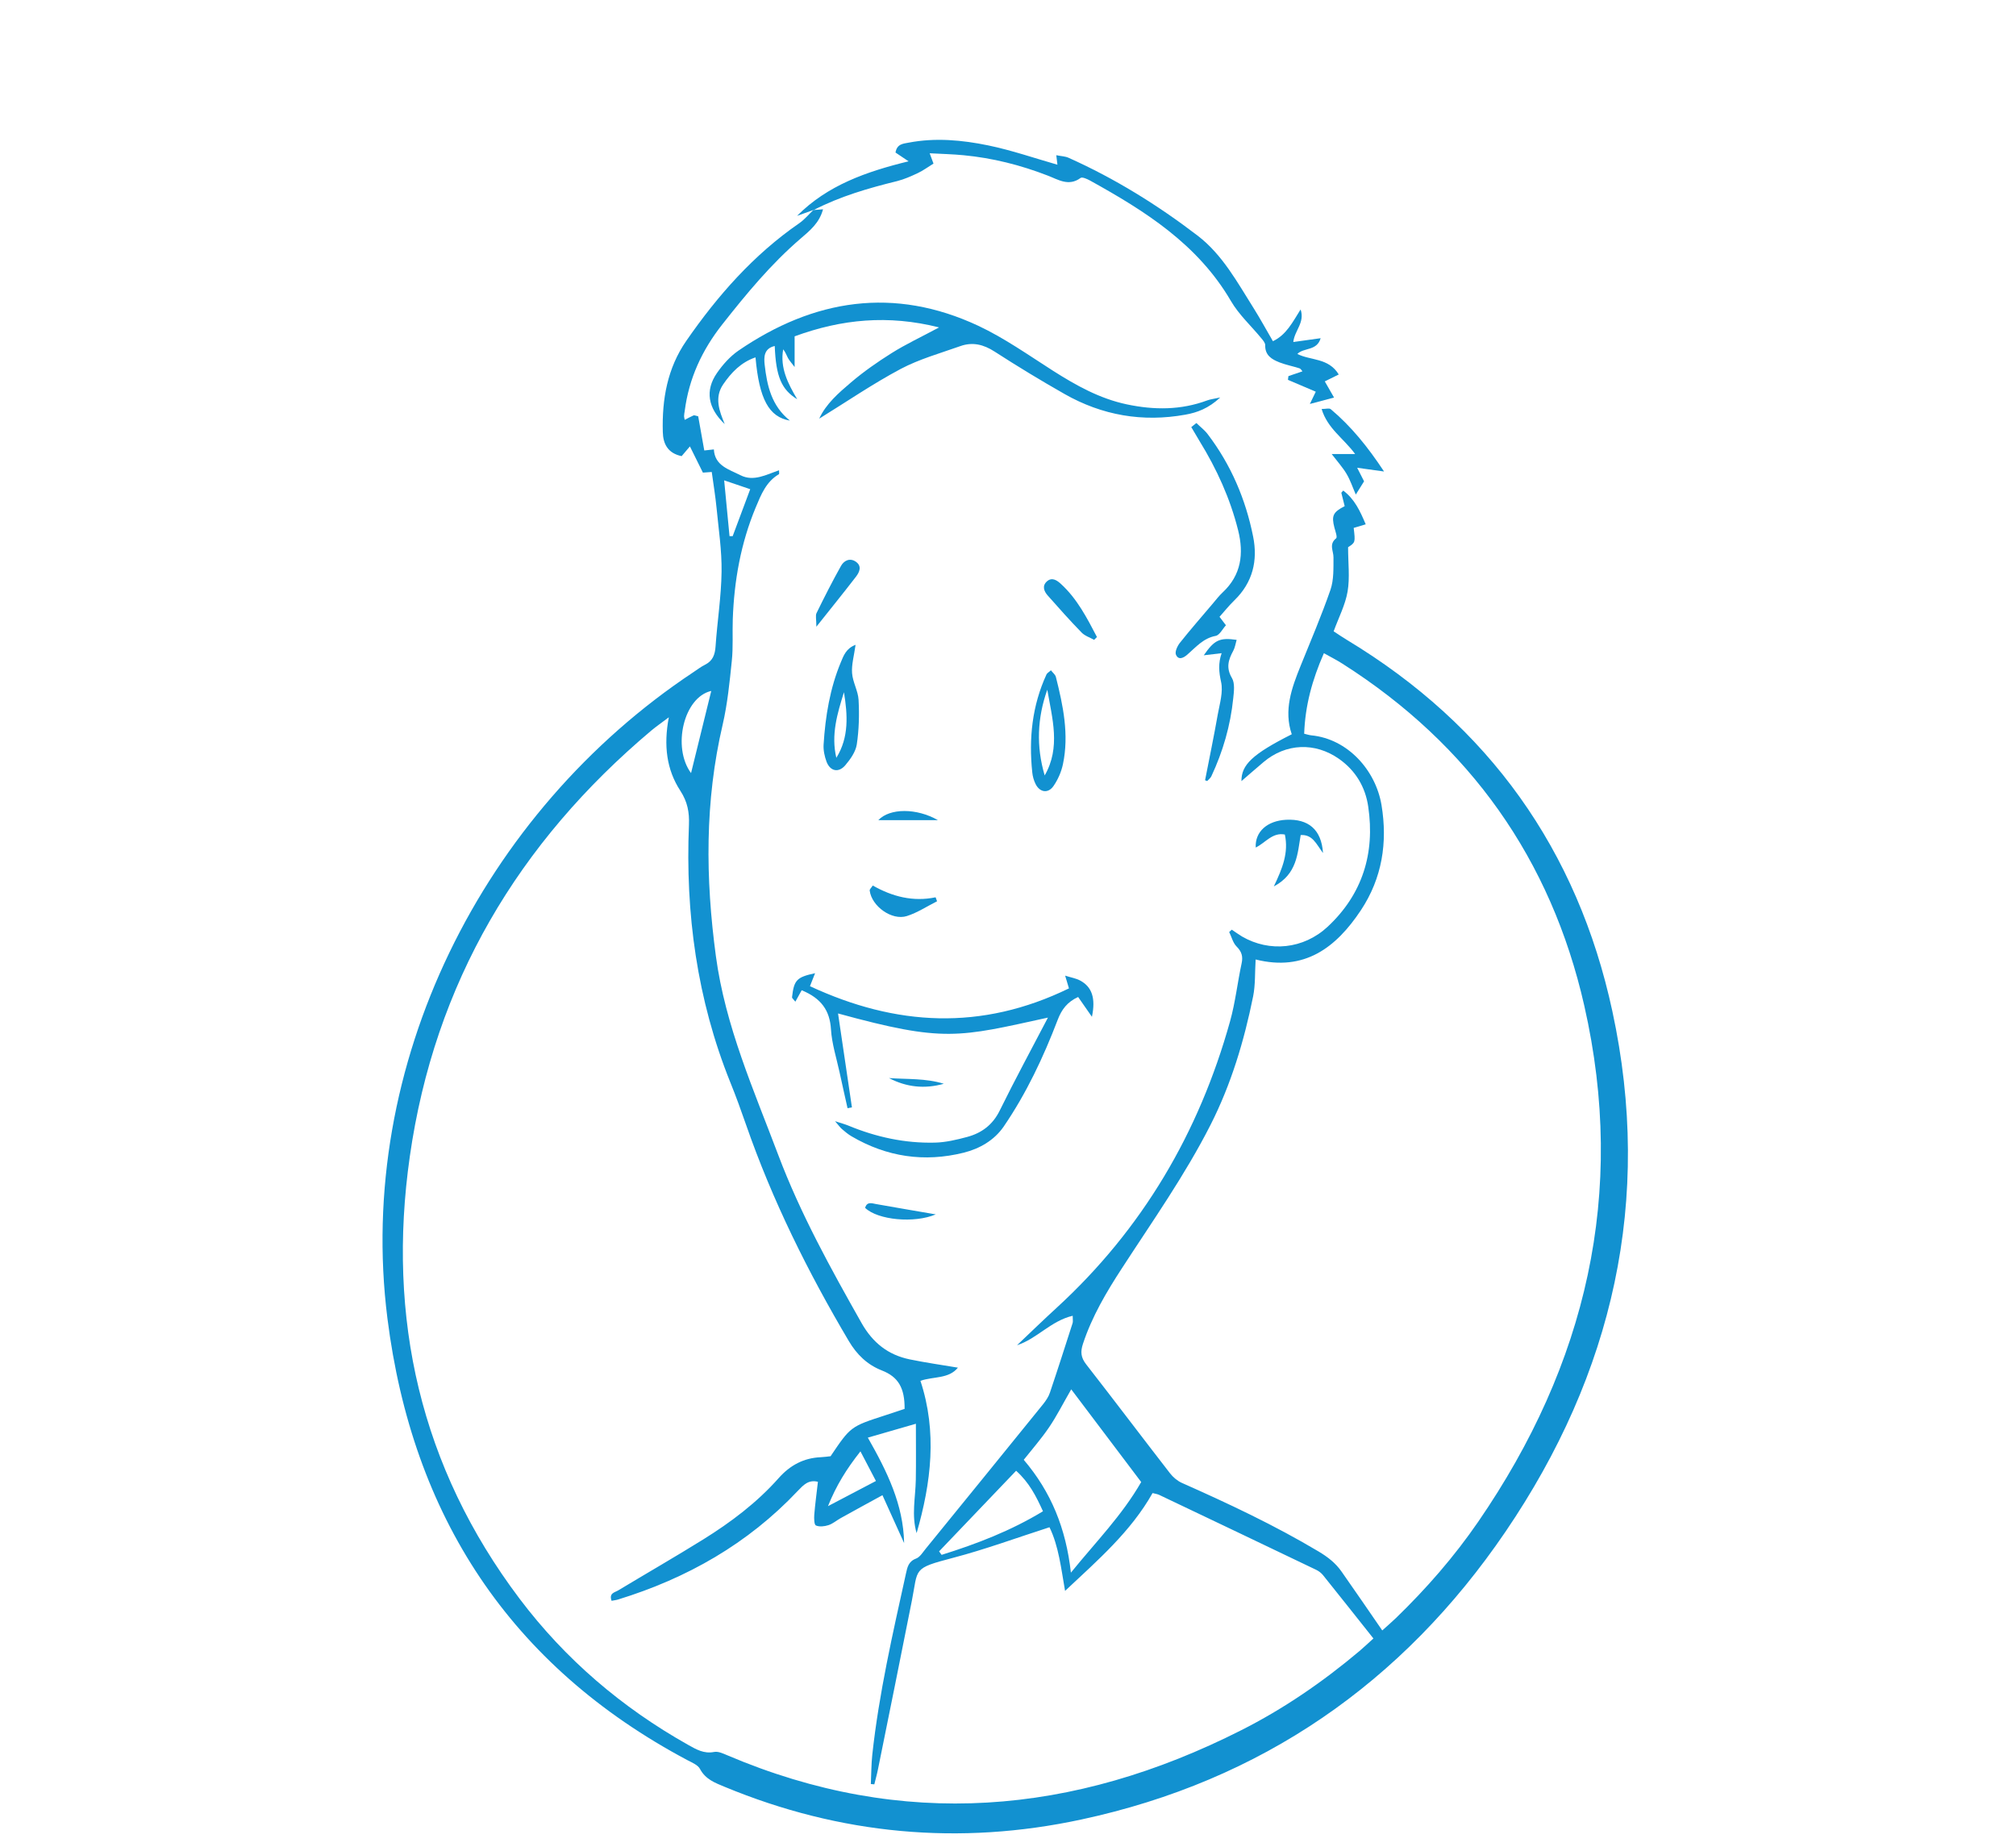 <?xml version="1.0" encoding="utf-8"?>
<!-- Generator: Adobe Illustrator 25.0.1, SVG Export Plug-In . SVG Version: 6.00 Build 0)  -->
<svg version="1.1" id="Layer_3" xmlns="http://www.w3.org/2000/svg" xmlns:xlink="http://www.w3.org/1999/xlink" x="0px" y="0px"
	 viewBox="0 0 248.38 227.48" style="enable-background:new 0 0 248.38 227.48;" xml:space="preserve">
<style type="text/css">
	.st0{fill:#1291D0;}
</style>
<g>
	<path class="st0" d="M100.25,25.87c0.33-0.03,0.66-0.05,1.15-0.09c-0.45,1.7-1.64,2.64-2.74,3.59c-3.66,3.14-6.7,6.82-9.67,10.59
		c-2.5,3.17-4.12,6.67-4.63,10.67c-0.03,0.21-0.08,0.42-0.08,0.64c0,0.14,0.05,0.28,0.08,0.45c0.37-0.19,0.72-0.39,1.09-0.55
		c0.11-0.04,0.27,0.05,0.57,0.11c0.23,1.31,0.48,2.69,0.75,4.21c0.36-0.04,0.68-0.07,1.18-0.13c0.11,2.02,1.87,2.46,3.28,3.18
		c1.61,0.82,3.17-0.07,4.75-0.61c0,0.26,0.04,0.45-0.01,0.48c-1.58,0.93-2.2,2.51-2.86,4.09c-1.84,4.41-2.66,9.03-2.83,13.78
		c-0.06,1.71,0.06,3.44-0.12,5.14c-0.27,2.62-0.53,5.26-1.12,7.82c-2.22,9.47-2.13,18.97-0.84,28.54
		c1.16,8.62,4.66,16.47,7.68,24.48c2.73,7.24,6.47,14,10.27,20.72c1.38,2.43,3.27,3.92,5.93,4.47c1.94,0.4,3.91,0.68,5.94,1.02
		c-1.15,1.41-3,1.06-4.62,1.62c2.08,6.3,1.33,12.54-0.47,18.76c-0.65-2.19-0.14-4.38-0.1-6.56c0.04-2.2,0.01-4.41,0.01-6.91
		c-2.05,0.59-3.94,1.14-5.92,1.71c2.39,4.2,4.38,8.25,4.47,12.99c-0.86-1.9-1.72-3.81-2.67-5.9c-1.83,1-3.5,1.91-5.17,2.84
		c-0.5,0.28-0.95,0.68-1.48,0.85c-0.49,0.16-1.12,0.23-1.55,0.04c-0.22-0.1-0.23-0.87-0.2-1.32c0.11-1.33,0.29-2.66,0.45-4.06
		c-1.17-0.29-1.78,0.39-2.5,1.14c-6.13,6.49-13.63,10.75-22.12,13.36c-0.25,0.08-0.53,0.1-0.8,0.16c-0.35-0.95,0.39-1.03,0.81-1.28
		c3.49-2.1,7.02-4.13,10.48-6.28c3.41-2.12,6.61-4.53,9.29-7.55c1.41-1.59,3.09-2.49,5.21-2.58c0.42-0.02,0.84-0.08,1.19-0.12
		c2.47-3.66,2.47-3.66,6.73-5.04c0.81-0.26,1.62-0.54,2.39-0.79c0.02-2.57-0.77-3.94-2.79-4.73c-1.82-0.71-3.1-1.97-4.08-3.62
		c-5.04-8.51-9.42-17.32-12.67-26.67c-0.61-1.75-1.24-3.5-1.94-5.22c-4.1-10.19-5.54-20.8-5.09-31.71c0.06-1.54-0.17-2.82-1.06-4.19
		c-1.69-2.59-2.08-5.57-1.42-9.05c-0.92,0.69-1.55,1.13-2.13,1.61c-16.42,13.81-26.74,31.17-29.78,52.48
		c-2.84,19.89,1.29,38.26,13.52,54.48c5.63,7.46,12.61,13.42,20.76,18c1,0.56,1.95,1.13,3.21,0.88c0.5-0.1,1.11,0.19,1.63,0.41
		c21.6,9.2,42.67,7.36,63.3-3.08c5.25-2.65,10.08-5.97,14.58-9.76c0.59-0.5,1.14-1.03,1.72-1.55c-2.13-2.68-4.16-5.25-6.21-7.8
		c-0.22-0.27-0.52-0.5-0.83-0.65c-6.44-3.09-12.89-6.16-19.34-9.23c-0.25-0.12-0.55-0.15-0.83-0.23
		c-2.68,4.75-6.73,8.25-10.78,12.05c-0.49-2.79-0.79-5.53-1.92-7.84c-4.04,1.3-7.92,2.73-11.89,3.77c-5.03,1.32-4.27,1.27-5.07,5.3
		c-1.37,6.94-2.78,13.86-4.18,20.79c-0.12,0.61-0.3,1.21-0.44,1.81c-0.14-0.01-0.28-0.03-0.43-0.04c0.06-1.21,0.05-2.42,0.18-3.62
		c0.82-7.54,2.52-14.92,4.15-22.32c0.17-0.77,0.31-1.48,1.24-1.83c0.48-0.18,0.82-0.76,1.18-1.2c4.83-5.93,9.65-11.86,14.46-17.8
		c0.35-0.44,0.69-0.93,0.86-1.46c0.96-2.84,1.87-5.69,2.79-8.55c0.06-0.19,0.01-0.41,0.01-0.9c-2.69,0.63-4.38,2.82-6.86,3.63
		c1.63-1.55,3.24-3.11,4.9-4.63c10.55-9.68,17.52-21.54,21.35-35.28c0.65-2.33,0.91-4.76,1.42-7.12c0.19-0.87,0.01-1.46-0.62-2.09
		c-0.45-0.45-0.61-1.18-0.91-1.78c0.11-0.1,0.22-0.19,0.32-0.29c0.42,0.28,0.83,0.58,1.26,0.84c3.39,1.97,7.58,1.56,10.55-1.2
		c4.3-4.01,5.85-9.06,5-14.8c-0.35-2.4-1.54-4.43-3.6-5.88c-2.95-2.07-6.54-1.93-9.29,0.39c-0.97,0.82-1.92,1.65-2.73,2.35
		c-0.01-2,1.32-3.31,6.2-5.77c-1.01-2.94-0.02-5.69,1.09-8.43c1.26-3.11,2.58-6.2,3.68-9.37c0.42-1.23,0.36-2.64,0.37-3.98
		c0.01-0.81-0.6-1.62,0.33-2.36c0.17-0.14-0.1-0.88-0.22-1.33c-0.37-1.45-0.17-1.89,1.27-2.63c-0.14-0.54-0.28-1.08-0.41-1.63
		c-0.01-0.04,0.08-0.11,0.23-0.29c1.4,1.05,2.08,2.52,2.77,4.16c-0.58,0.17-1.03,0.3-1.48,0.44c0.21,1.79,0.21,1.79-0.69,2.38
		c0,1.95,0.23,3.74-0.06,5.45c-0.28,1.65-1.1,3.21-1.72,4.91c0.59,0.38,1.1,0.74,1.64,1.06c17.48,10.54,28.42,25.89,32.7,45.74
		c5.01,23.2,0.07,44.65-13.16,64.1c-12.67,18.63-30.1,30.7-52.26,35.46c-15.02,3.23-29.71,1.87-43.94-4.02
		c-1.18-0.49-2.37-0.92-3.05-2.21c-0.26-0.49-0.98-0.78-1.53-1.07c-21.92-11.64-33.92-30.17-36.98-54.44
		c-3.94-31.26,11.75-62.37,37.7-79.59c0.48-0.32,0.94-0.67,1.44-0.92c0.95-0.48,1.22-1.24,1.29-2.26c0.21-3.06,0.7-6.12,0.74-9.18
		c0.04-2.63-0.37-5.26-0.62-7.89c-0.14-1.42-0.37-2.82-0.59-4.41c-0.4,0.03-0.71,0.06-1.09,0.08c-0.51-1.02-1.03-2.08-1.6-3.23
		c-0.43,0.51-0.73,0.86-1.02,1.2c-1.72-0.36-2.29-1.53-2.32-2.99c-0.11-4.01,0.56-7.85,2.9-11.22c3.85-5.56,8.27-10.58,13.88-14.46
		c0.69-0.47,1.23-1.15,1.85-1.73L100.25,25.87z M170.3,200.84c0.63-0.57,1.17-1.03,1.68-1.52c3.76-3.64,7.19-7.57,10.15-11.88
		c13.3-19.34,18.3-40.51,13.06-63.56c-4.09-18.01-14.1-32.14-29.77-42.11c-0.7-0.45-1.44-0.82-2.31-1.31
		c-1.45,3.3-2.31,6.47-2.43,9.92c0.33,0.08,0.6,0.17,0.87,0.2c4.5,0.43,7.95,4.31,8.66,8.6c0.76,4.59,0.08,8.99-2.54,12.94
		c-3.06,4.61-6.95,7.58-12.97,6.07c-0.1,1.59-0.02,3.11-0.31,4.55c-1.11,5.48-2.7,10.8-5.24,15.81c-3.15,6.2-7.15,11.86-10.92,17.67
		c-1.91,2.93-3.69,5.94-4.8,9.3c-0.33,0.99-0.27,1.69,0.39,2.54c3.47,4.45,6.87,8.96,10.33,13.42c0.37,0.48,0.9,0.93,1.45,1.18
		c5.75,2.55,11.43,5.22,16.85,8.45c1.14,0.68,2.11,1.43,2.85,2.5C166.93,195.94,168.55,198.29,170.3,200.84z M131.98,171.14
		c-1.04,1.8-1.79,3.3-2.73,4.68c-0.95,1.4-2.07,2.68-3.12,4c3.38,3.97,5.2,8.45,5.81,13.9c3.1-3.82,6.29-7.04,8.66-11.16
		C137.75,178.79,134.97,175.1,131.98,171.14z M115.7,191.1c0.1,0.14,0.21,0.29,0.31,0.43c4.32-1.35,8.52-2.96,12.49-5.37
		c-0.85-1.86-1.68-3.52-3.31-4.99C121.96,184.55,118.83,187.83,115.7,191.1z M87.63,85.11c-3.4,0.77-4.84,6.95-2.49,10.12
		C85.96,91.87,86.79,88.53,87.63,85.11z M106.01,178.78c-1.74,2.21-2.97,4.19-4,6.75c2.21-1.16,3.99-2.09,5.91-3.1
		C107.32,181.28,106.74,180.18,106.01,178.78z M92.43,60.26c-1.01-0.34-1.99-0.67-3.21-1.09c0.23,2.43,0.45,4.65,0.66,6.87
		c0.13,0,0.26,0,0.39,0C90.98,64.14,91.69,62.24,92.43,60.26z"/>
	<path class="st0" d="M97.9,41.43c0,1.32,0,2.38,0,3.78c-0.39-0.52-0.65-0.8-0.82-1.11c-0.19-0.35-0.31-0.74-0.59-1.07
		c-0.4,2.29,0.58,4.2,1.73,6.15c-1.95-1.2-2.62-2.8-2.77-6.56c-1.36,0.31-1.34,1.41-1.24,2.31c0.29,2.58,0.85,5.08,3.11,6.88
		c-2.59-0.44-3.78-2.64-4.24-7.79c-1.79,0.61-2.99,1.87-3.99,3.34c-1.09,1.61-0.48,3.26,0.2,4.88c-2.09-1.97-2.44-4.15-0.96-6.29
		c0.72-1.04,1.62-2.05,2.65-2.76c9.29-6.36,19.17-7.92,29.57-3.05c3.21,1.51,6.16,3.6,9.17,5.52c2.85,1.81,5.75,3.44,9.11,4.15
		c3.36,0.71,6.66,0.72,9.91-0.49c0.38-0.14,0.79-0.18,1.6-0.36c-1.45,1.35-2.84,1.86-4.3,2.12c-5.26,0.95-10.25,0.09-14.89-2.55
		c-2.92-1.66-5.79-3.4-8.61-5.22c-1.36-0.88-2.72-1.21-4.21-0.68c-2.48,0.88-5.06,1.6-7.37,2.82c-3.45,1.84-6.69,4.06-10.03,6.12
		c0.83-1.81,2.38-3.16,3.9-4.45c1.57-1.34,3.28-2.53,5.03-3.63c1.74-1.09,3.62-1.97,5.84-3.16C109.42,38.75,103.7,39.31,97.9,41.43z
		"/>
	<path class="st0" d="M100.32,25.83c-0.71,0.25-1.41,0.5-2.12,0.76c3.75-3.77,8.51-5.44,13.74-6.72c-0.69-0.46-1.16-0.78-1.61-1.08
		c0.18-1.07,0.95-1.09,1.63-1.22c3.29-0.63,6.58-0.32,9.79,0.34c2.9,0.6,5.73,1.58,8.53,2.38c-0.02-0.2-0.07-0.58-0.14-1.17
		c0.6,0.12,1.09,0.13,1.5,0.31c5.7,2.55,10.98,5.82,15.93,9.61c3.06,2.35,4.88,5.75,6.9,8.95c0.8,1.27,1.51,2.59,2.36,4.04
		c1.66-0.79,2.41-2.33,3.41-3.91c0.55,1.62-0.75,2.59-0.9,4.01c1.12-0.16,2.16-0.3,3.37-0.47c-0.46,1.6-2.08,1.13-2.87,1.94
		c1.62,0.83,3.84,0.45,5.1,2.53c-0.65,0.32-1.18,0.59-1.72,0.85c0.32,0.56,0.67,1.17,1.14,1.99c-1.07,0.29-1.85,0.49-2.98,0.79
		c0.33-0.68,0.51-1.06,0.73-1.51c-1.09-0.46-2.26-0.96-3.43-1.46c0.02-0.15,0.04-0.3,0.06-0.46c0.56-0.19,1.12-0.39,1.73-0.59
		c-0.11-0.12-0.21-0.32-0.37-0.37c-0.81-0.26-1.66-0.42-2.46-0.73c-0.94-0.37-1.79-0.86-1.76-2.11c0.01-0.28-0.25-0.59-0.46-0.84
		c-1.26-1.54-2.78-2.92-3.77-4.62c-4.08-6.99-10.57-11.08-17.37-14.84c-0.35-0.19-0.95-0.46-1.15-0.31
		c-1.46,1.08-2.76,0.2-4.04-0.29c-3.35-1.3-6.8-2.17-10.38-2.51c-1.34-0.13-2.69-0.16-4.17-0.24c0.21,0.56,0.34,0.93,0.47,1.27
		c-0.67,0.41-1.27,0.86-1.93,1.17c-0.83,0.39-1.68,0.77-2.56,0.99c-3.54,0.87-7.03,1.88-10.29,3.57
		C100.25,25.87,100.32,25.83,100.32,25.83z"/>
	<path class="st0" d="M131.7,121.75c-0.19-0.62-0.29-0.95-0.47-1.57c0.74,0.24,1.35,0.33,1.86,0.61c1.45,0.78,1.92,2.18,1.44,4.46
		c-0.62-0.9-1.15-1.66-1.7-2.44c-1.33,0.61-2.03,1.53-2.52,2.82c-1.76,4.6-3.86,9.06-6.65,13.14c-1.17,1.7-2.97,2.73-4.93,3.22
		c-4.85,1.21-9.49,0.52-13.82-2.02c-0.43-0.25-0.81-0.58-1.19-0.9c-0.21-0.18-0.37-0.42-0.84-0.96c0.81,0.26,1.25,0.38,1.66,0.55
		c3.41,1.41,6.95,2.18,10.64,2.09c1.33-0.03,2.68-0.35,3.98-0.7c1.78-0.48,3.14-1.48,4.01-3.25c1.88-3.82,3.91-7.56,5.94-11.45
		c-11.06,2.42-12.76,3.08-25.86-0.51c0.58,3.89,1.14,7.73,1.71,11.57c-0.18,0.03-0.36,0.07-0.54,0.1c-0.33-1.49-0.67-2.97-0.99-4.46
		c-0.38-1.74-0.94-3.48-1.05-5.24c-0.14-2.35-1.21-3.84-3.61-4.83c-0.21,0.38-0.48,0.87-0.78,1.41c-0.27-0.35-0.42-0.45-0.41-0.54
		c0.24-2.13,0.57-2.48,2.84-2.97c-0.22,0.56-0.4,1.01-0.63,1.6C110.37,126.4,120.9,127.01,131.7,121.75z"/>
	<path class="st0" d="M147.4,52.11c0.47,0.46,1.01,0.86,1.4,1.38c2.86,3.76,4.67,8,5.59,12.6c0.6,2.97-0.05,5.67-2.31,7.86
		c-0.66,0.64-1.23,1.36-1.83,2.03c0.3,0.39,0.5,0.66,0.79,1.04c-0.42,0.46-0.78,1.22-1.27,1.31c-1.53,0.29-2.43,1.39-3.49,2.31
		c-0.47,0.41-1.09,0.72-1.4,0c-0.15-0.36,0.18-1.07,0.49-1.46c1.29-1.62,2.65-3.18,3.99-4.76c0.42-0.49,0.81-1.01,1.27-1.44
		c2.31-2.15,2.63-4.79,1.91-7.67c-0.98-3.91-2.63-7.53-4.74-10.96c-0.35-0.58-0.68-1.16-1.03-1.74
		C146.99,52.44,147.2,52.28,147.4,52.11z"/>
	<path class="st0" d="M105.41,79.43c-0.19,1.36-0.51,2.44-0.43,3.49c0.08,1.11,0.74,2.19,0.8,3.29c0.1,1.83,0.05,3.69-0.22,5.49
		c-0.14,0.91-0.79,1.83-1.42,2.57c-0.83,0.97-1.87,0.73-2.31-0.45c-0.24-0.65-0.4-1.4-0.36-2.09c0.22-3.5,0.78-6.94,2.14-10.19
		C103.93,80.78,104.24,79.87,105.41,79.43z M103.04,93.35c1.58-2.54,1.39-5.29,0.94-8.08C103.16,87.89,102.37,90.51,103.04,93.35z"
		/>
	<path class="st0" d="M129.48,82.57c0.23,0.3,0.54,0.53,0.61,0.82c0.89,3.53,1.64,7.09,0.87,10.74c-0.2,0.95-0.62,1.91-1.17,2.7
		c-0.66,0.95-1.69,0.78-2.2-0.25c-0.22-0.44-0.36-0.94-0.41-1.43c-0.44-4.18-0.02-8.23,1.76-12.09
		C129.03,82.9,129.24,82.79,129.48,82.57z M128.71,95.52c1.99-3.45,0.93-7.01,0.32-10.56C127.8,88.42,127.65,91.94,128.71,95.52z"/>
	<path class="st0" d="M148.47,96.11c0.53-2.71,1.09-5.41,1.57-8.13c0.24-1.33,0.68-2.75,0.4-3.99c-0.27-1.21-0.36-2.28,0.07-3.53
		c-0.78,0.09-1.42,0.17-2.2,0.26c1.31-1.9,1.96-2.2,4.05-1.9c-0.14,0.47-0.2,0.95-0.42,1.35c-0.6,1.1-0.91,2.09-0.16,3.35
		c0.38,0.64,0.25,1.67,0.16,2.5c-0.34,3.36-1.27,6.56-2.7,9.61c-0.11,0.23-0.34,0.39-0.51,0.58
		C148.65,96.18,148.56,96.15,148.47,96.11z"/>
	<path class="st0" d="M170.52,58.08c-1.32-0.18-2.21-0.31-3.31-0.46c0.33,0.65,0.6,1.18,0.85,1.67c-0.31,0.49-0.6,0.96-1.02,1.63
		c-0.4-0.92-0.68-1.78-1.14-2.55c-0.45-0.77-1.07-1.45-1.83-2.44c1.13,0,1.9,0,2.89,0c-1.41-1.93-3.41-3.14-4.13-5.55
		c0.52,0,0.94-0.13,1.12,0.02C166.46,52.51,168.5,55.02,170.52,58.08z"/>
	<path class="st0" d="M163,105.08c-0.87-1.18-1.29-2.29-2.75-2.22c-0.39,2.26-0.42,4.8-3.31,6.33c1.07-2.23,1.84-4.16,1.36-6.39
		c-1.54-0.3-2.4,1.03-3.59,1.6c-0.1-1.97,1.44-3.3,3.75-3.42C161.17,100.85,162.81,102.15,163,105.08z"/>
	<path class="st0" d="M134.8,78.82c-0.52-0.3-1.15-0.49-1.55-0.91c-1.44-1.48-2.81-3.02-4.18-4.57c-0.45-0.51-0.7-1.17-0.09-1.72
		c0.62-0.56,1.24-0.14,1.71,0.29c2.02,1.84,3.23,4.21,4.46,6.56C135.03,78.59,134.92,78.71,134.8,78.82z"/>
	<path class="st0" d="M100.58,77.2c0-0.92-0.13-1.37,0.02-1.68c0.96-1.96,1.95-3.91,3.02-5.82c0.37-0.66,1.1-1.01,1.82-0.51
		c0.79,0.55,0.45,1.29,0.01,1.86C103.95,73,102.4,74.91,100.58,77.2z"/>
	<path class="st0" d="M115.45,111.02c-1.24,0.62-2.42,1.41-3.72,1.82c-1.85,0.59-4.34-1.21-4.58-3.14c-0.02-0.16,0.2-0.34,0.38-0.62
		c2.41,1.37,4.97,2.03,7.74,1.45C115.33,110.7,115.39,110.86,115.45,111.02z"/>
	<path class="st0" d="M115.29,149.59c-2.62,1.12-7.14,0.71-8.71-0.81c0.25-0.78,0.78-0.57,1.37-0.46
		C110.38,148.76,112.82,149.16,115.29,149.59z"/>
	<path class="st0" d="M115.56,101.03c-2.66,0-4.93,0-7.35,0C109.62,99.53,112.93,99.52,115.56,101.03z"/>
	<path class="st0" d="M116.28,133.5c-2.34,0.66-4.59,0.43-6.75-0.7C111.78,132.96,114.07,132.81,116.28,133.5z"/>
</g>
</svg>
